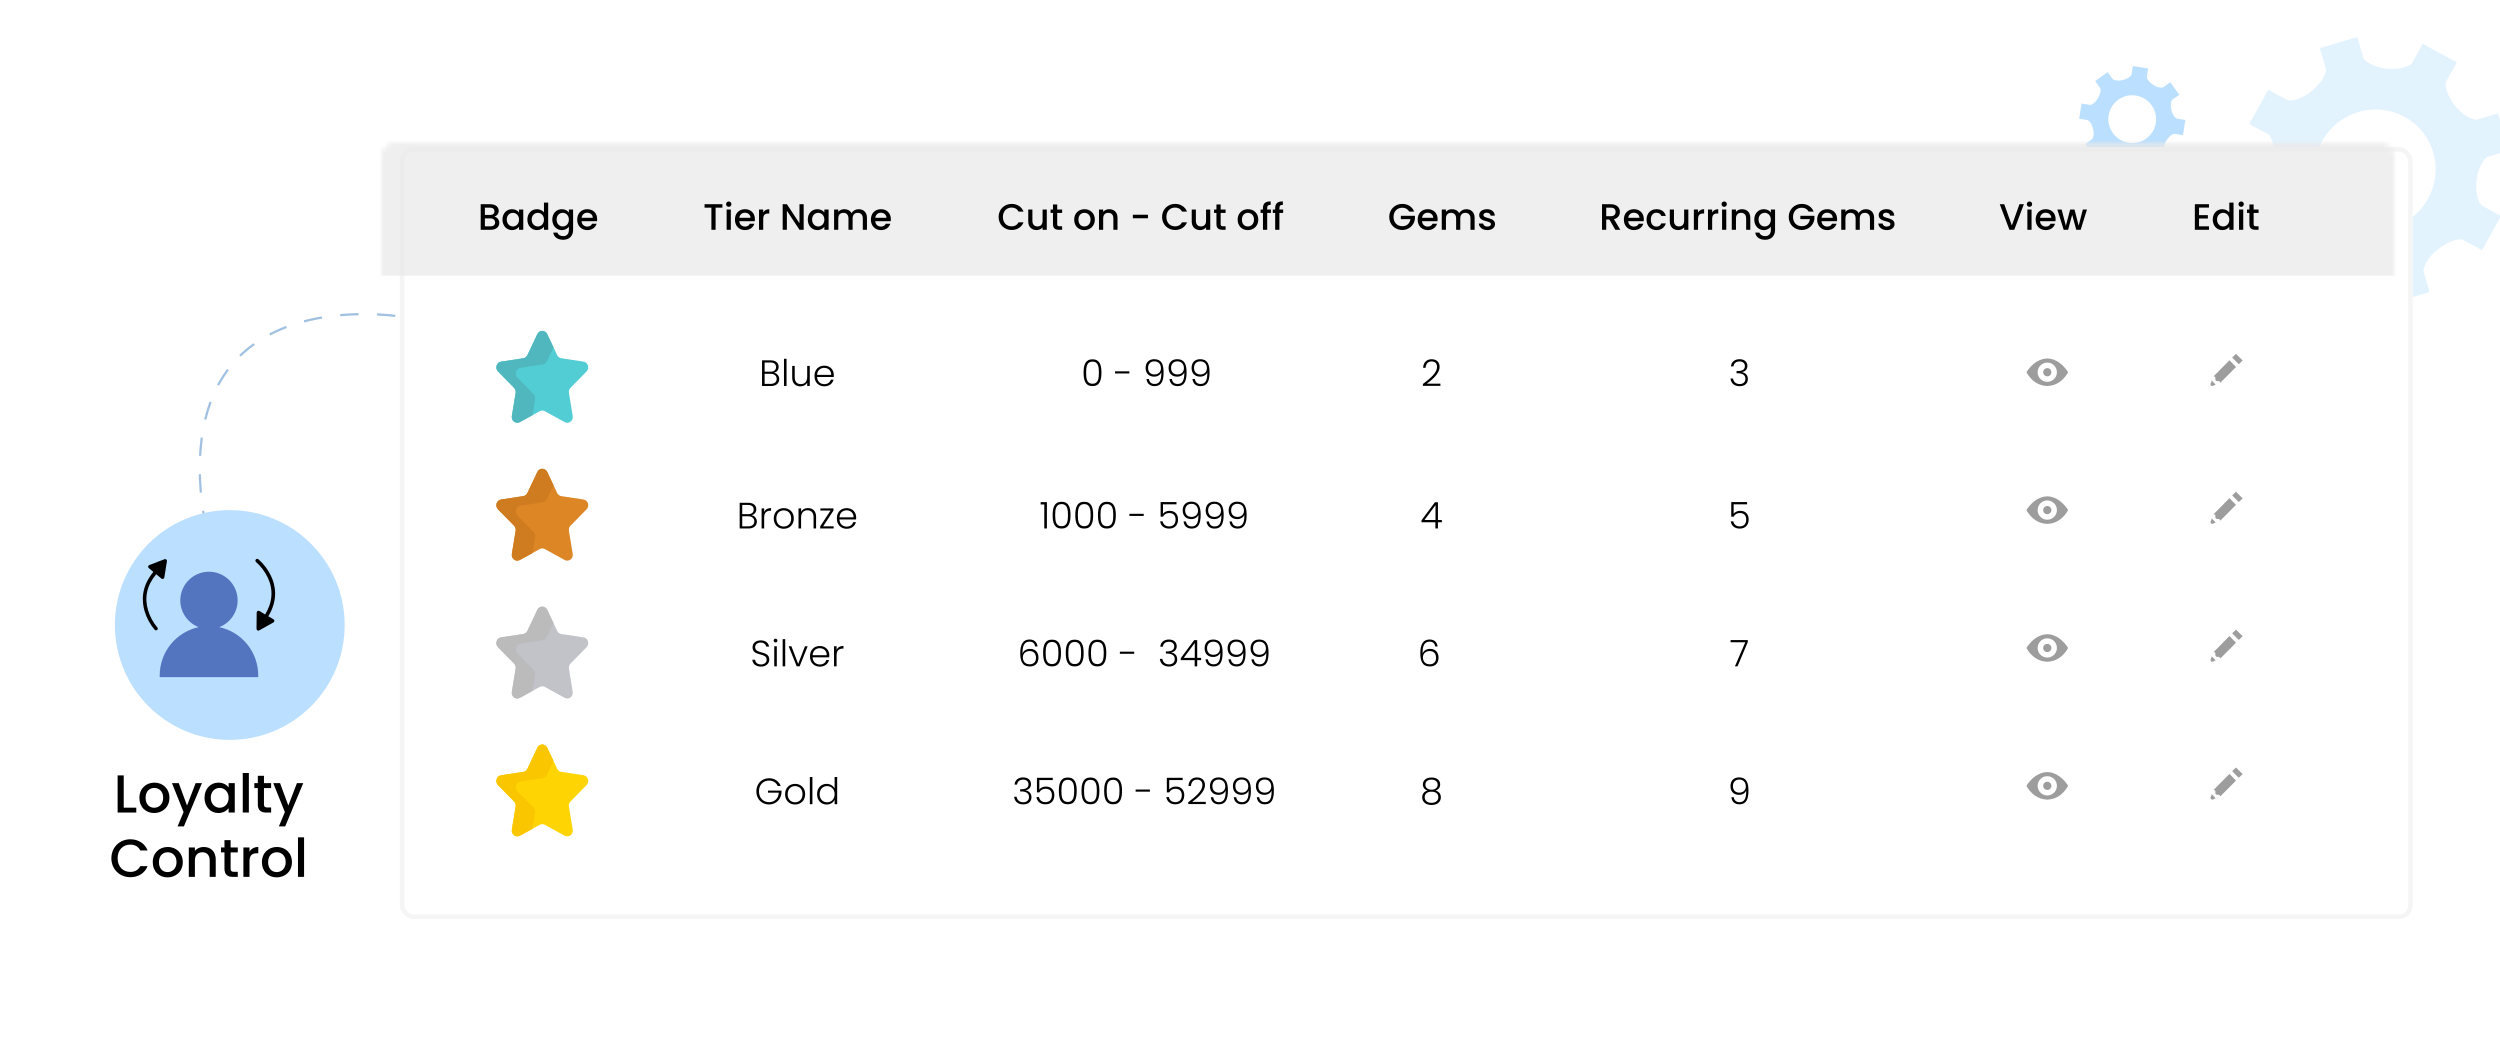 <svg width="544" height="230" viewBox="0 0 544 230" fill="none" xmlns="http://www.w3.org/2000/svg">
<g clip-path="url(#clip0_3518_87300)">
<path d="M44.964 115.084C44.964 115.084 38.774 91.389 51.626 78.03C64.477 64.671 88.2 69.036 88.2 69.036" stroke="#A1C1E3" stroke-width="0.5" stroke-dasharray="4 4"/>
<g filter="url(#filter0_d_3518_87300)">
<path d="M456.75 34.027L456.445 35.942L459.752 36.481L460.057 34.566C460.057 34.566 460.376 33.946 461.558 33.561C461.804 33.516 462.047 33.462 462.286 33.396C463.594 33.173 464.196 33.612 464.196 33.612L465.331 35.184L468.043 33.225L466.91 31.652C466.91 31.652 466.671 30.914 467.347 29.694C467.406 29.605 467.461 29.516 467.515 29.424C468.31 28.225 469.099 28.104 469.099 28.104L471.009 28.414L471.537 25.105L469.613 24.794C469.613 24.794 468.903 24.428 468.52 23.036L468.45 22.732L468.427 22.646C468.202 21.334 468.647 20.745 468.647 20.745L470.213 19.613L468.249 16.892L466.679 18.024C466.679 18.024 465.945 18.259 464.725 17.579C464.636 17.519 464.546 17.463 464.454 17.409C463.255 16.61 463.129 15.821 463.129 15.821L463.435 13.908L460.128 13.369L459.822 15.282C459.822 15.282 459.458 15.992 458.069 16.37C457.966 16.394 457.861 16.419 457.754 16.448C457.73 16.464 457.697 16.462 457.668 16.471C456.356 16.693 455.755 16.254 455.755 16.254L454.622 14.681L451.908 16.641L453.045 18.215C453.045 18.215 453.282 18.95 452.607 20.171C452.487 20.352 452.377 20.538 452.286 20.736C451.552 21.728 450.855 21.84 450.855 21.84L448.944 21.528L448.416 24.837L450.327 25.15C450.327 25.15 451.143 25.571 451.498 27.223C451.764 28.602 451.305 29.232 451.305 29.232L449.739 30.364L451.705 33.088L453.273 31.954C453.273 31.954 454.138 31.68 455.562 32.596L455.544 32.569C456.632 33.292 456.75 34.027 456.75 34.027ZM454.837 24.088C454.999 23.071 455.459 22.127 456.158 21.373C456.857 20.62 457.764 20.092 458.764 19.856C459.765 19.62 460.814 19.686 461.778 20.046C462.743 20.407 463.58 21.045 464.183 21.881C464.787 22.716 465.13 23.712 465.17 24.741C465.209 25.77 464.943 26.787 464.405 27.663C463.867 28.539 463.081 29.234 462.146 29.662C461.212 30.089 460.171 30.23 459.155 30.065C457.792 29.842 456.571 29.087 455.761 27.965C454.951 26.844 454.617 25.447 454.834 24.083L454.837 24.088Z" fill="#BBDFFF"/>
</g>
<g filter="url(#filter1_d_3518_87300)">
<path d="M515.276 60.312L516.62 65.007L524.784 62.585L523.449 57.907C523.449 57.907 523.517 56.141 525.801 53.951C526.317 53.582 526.816 53.187 527.298 52.772C530.065 50.822 531.926 51.146 531.926 51.146L536.213 53.476L540.343 46.019L536.056 43.689C536.056 43.689 534.724 42.269 534.962 38.759C534.998 38.493 535.03 38.227 535.059 37.961C535.603 34.356 537.277 33.208 537.277 33.208L541.994 31.807L539.665 23.686L534.948 25.087C534.948 25.087 532.928 25.034 530.565 22.289C530.388 22.083 530.226 21.866 530.05 21.655L529.9 21.481C527.979 18.742 528.338 16.895 528.338 16.895L530.721 12.59L523.299 8.556L520.913 12.863C520.913 12.863 519.478 14.207 515.964 14.011C515.698 13.977 515.432 13.948 515.163 13.927C511.558 13.427 510.427 11.77 510.427 11.77L509.083 7.075L500.92 9.496L502.264 14.191C502.264 14.191 502.187 16.203 499.411 18.598C499.2 18.779 498.978 18.941 498.77 19.12C498.715 19.167 498.657 19.217 498.6 19.266C495.833 21.217 493.971 20.893 493.971 20.893L489.685 18.563L485.557 26.022L489.841 28.35C489.841 28.35 491.173 29.769 490.935 33.28C490.869 33.833 490.814 34.377 490.768 34.912C490.135 37.999 488.668 39.003 488.668 39.003L483.951 40.404L486.28 48.525L490.997 47.129C490.997 47.129 493.314 47.189 495.895 50.566L495.883 50.552C497.967 53.399 497.59 55.336 497.59 55.336L495.204 59.644L502.628 63.675L505.009 59.368C505.009 59.368 506.714 57.771 510.95 58.309L510.891 58.24C514.22 58.764 515.276 60.312 515.276 60.312ZM500.249 39.775C499.534 37.281 499.579 34.622 500.378 32.136C501.176 29.649 502.693 27.446 504.736 25.805C506.779 24.164 509.256 23.158 511.855 22.916C514.453 22.673 517.056 23.205 519.334 24.442C521.613 25.68 523.464 27.569 524.654 29.87C525.844 32.172 526.32 34.781 526.021 37.37C525.722 39.959 524.661 42.41 522.974 44.413C521.286 46.417 519.048 47.883 516.54 48.627C513.178 49.619 509.575 49.245 506.521 47.586C503.467 45.926 501.211 43.117 500.249 39.775Z" fill="#E3F3FE"/>
</g>
<g filter="url(#filter2_d_3518_87300)">
<rect x="83" y="31" width="438" height="168" rx="3" fill="white"/>
<rect x="83.5" y="31.5" width="437" height="167" rx="2.5" stroke="#F5F5F5"/>
</g>
<mask id="mask0_3518_87300" style="mask-type:alpha" maskUnits="userSpaceOnUse" x="83" y="31" width="438" height="168">
<rect x="83.5" y="31.5" width="437" height="167" rx="2.5" fill="white" stroke="#F5F5F5"/>
</mask>
<g mask="url(#mask0_3518_87300)">
<rect opacity="0.7" x="71.556" y="24" width="460.888" height="36" rx="5" fill="#E9E9E9"/>
<path d="M119.075 72.701L121.233 77.27C121.408 77.641 121.75 77.899 122.141 77.958L126.966 78.69C127.958 78.84 128.35 80.107 127.633 80.835L124.141 84.392C123.858 84.68 123.733 85.097 123.8 85.504L124.625 90.527C124.791 91.553 123.758 92.337 122.875 91.852L118.558 89.481C118.208 89.287 117.792 89.287 117.442 89.481L113.125 91.852C112.242 92.337 111.209 91.553 111.375 90.527L112.2 85.504C112.267 85.097 112.142 84.68 111.859 84.392L108.367 80.835C107.65 80.107 108.042 78.84 109.034 78.69L113.859 77.958C114.25 77.899 114.592 77.641 114.767 77.27L116.925 72.701C117.367 71.766 118.633 71.766 119.075 72.701Z" fill="#52CDD4"/>
<path d="M116.442 86.854C116.508 86.447 116.383 86.03 116.1 85.742L112.6 82.184C111.892 81.457 112.283 80.19 113.267 80.04L118.1 79.308C118.492 79.249 118.825 78.991 119 78.62L120.442 75.58L119.075 72.701C118.633 71.766 117.367 71.766 116.925 72.701L114.767 77.27C114.592 77.641 114.25 77.899 113.859 77.958L109.034 78.69C108.042 78.84 107.65 80.107 108.367 80.835L111.859 84.392C112.142 84.68 112.267 85.097 112.2 85.504L111.375 90.527C111.209 91.553 112.242 92.337 113.125 91.852L115.867 90.343L116.442 86.854Z" fill="#4FB7BD"/>
<path d="M119.079 102.701L121.237 107.271C121.412 107.642 121.751 107.899 122.143 107.958L126.969 108.691C127.955 108.841 128.349 110.108 127.636 110.835L124.143 114.392C123.86 114.681 123.73 115.097 123.797 115.505L124.622 120.528C124.79 121.555 123.759 122.338 122.876 121.853L118.56 119.481C118.209 119.289 117.791 119.289 117.44 119.481L113.124 121.853C112.241 122.338 111.21 121.555 111.378 120.528L112.203 115.505C112.27 115.097 112.14 114.681 111.857 114.392L108.365 110.835C107.651 110.108 108.045 108.841 109.031 108.691L113.857 107.958C114.249 107.899 114.588 107.642 114.763 107.271L116.921 102.701C117.363 101.766 118.637 101.766 119.079 102.701Z" fill="#DD8626"/>
<path d="M116.442 116.855C116.509 116.447 116.38 116.031 116.096 115.742L112.604 112.185C111.89 111.458 112.284 110.191 113.271 110.041L118.097 109.308C118.489 109.249 118.827 108.992 119.003 108.621L120.439 105.58L119.079 102.701C118.637 101.766 117.363 101.766 116.921 102.701L114.763 107.271C114.588 107.642 114.249 107.899 113.857 107.958L109.031 108.691C108.045 108.841 107.651 110.108 108.365 110.835L111.857 114.392C112.14 114.681 112.27 115.097 112.203 115.505L111.378 120.528C111.21 121.555 112.241 122.338 113.124 121.853L115.87 120.344L116.442 116.855Z" fill="#CF7B1F"/>
</g>
<g clip-path="url(#clip1_3518_87300)">
<path d="M119.079 132.701L121.237 137.271C121.412 137.642 121.751 137.899 122.143 137.958L126.969 138.691C127.955 138.841 128.349 140.108 127.635 140.835L124.143 144.392C123.86 144.681 123.73 145.097 123.797 145.505L124.622 150.528C124.79 151.555 123.759 152.338 122.876 151.853L118.56 149.481C118.209 149.289 117.791 149.289 117.44 149.481L113.124 151.853C112.241 152.338 111.21 151.555 111.378 150.528L112.203 145.505C112.27 145.097 112.14 144.681 111.857 144.392L108.365 140.835C107.651 140.108 108.045 138.841 109.031 138.691L113.857 137.958C114.249 137.899 114.588 137.642 114.763 137.271L116.921 132.701C117.363 131.766 118.637 131.766 119.079 132.701Z" fill="#C1C3C9"/>
<path d="M116.442 146.855C116.509 146.447 116.38 146.031 116.096 145.742L112.604 142.185C111.89 141.458 112.284 140.191 113.271 140.041L118.097 139.308C118.489 139.249 118.827 138.992 119.003 138.621L120.439 135.58L119.079 132.701C118.637 131.766 117.363 131.766 116.921 132.701L114.763 137.271C114.588 137.642 114.249 137.899 113.857 137.958L109.031 138.691C108.045 138.841 107.651 140.108 108.365 140.835L111.857 144.392C112.14 144.681 112.27 145.097 112.203 145.505L111.378 150.528C111.21 151.555 112.241 152.338 113.124 151.853L115.87 150.344L116.442 146.855Z" fill="#BBBBBC"/>
</g>
<path d="M119.079 162.701L121.237 167.271C121.412 167.642 121.751 167.899 122.143 167.958L126.969 168.691C127.955 168.841 128.349 170.108 127.635 170.835L124.143 174.392C123.86 174.681 123.73 175.097 123.797 175.505L124.622 180.528C124.79 181.555 123.759 182.338 122.876 181.853L118.56 179.481C118.209 179.289 117.791 179.289 117.44 179.481L113.124 181.853C112.241 182.338 111.21 181.555 111.378 180.528L112.203 175.505C112.27 175.097 112.14 174.681 111.857 174.392L108.365 170.835C107.651 170.108 108.045 168.841 109.031 168.691L113.857 167.958C114.249 167.899 114.588 167.642 114.763 167.271L116.921 162.701C117.363 161.766 118.637 161.766 119.079 162.701Z" fill="#FED402"/>
<path d="M116.442 176.855C116.509 176.447 116.38 176.031 116.096 175.742L112.604 172.185C111.89 171.458 112.284 170.191 113.271 170.041L118.097 169.308C118.489 169.249 118.827 168.992 119.003 168.621L120.439 165.58L119.079 162.701C118.637 161.766 117.363 161.766 116.921 162.701L114.763 167.271C114.588 167.642 114.249 167.899 113.857 167.958L109.031 168.691C108.045 168.841 107.651 170.108 108.365 170.835L111.857 174.392C112.14 174.681 112.27 175.097 112.203 175.505L111.378 180.528C111.21 181.555 112.241 182.338 113.124 181.853L115.87 180.344L116.442 176.855Z" fill="#FAC600"/>
<path d="M107.736 48.408C107.736 48.944 107.36 49.256 106.744 49.256H105.512V47.52H106.712C107.32 47.52 107.736 47.856 107.736 48.408ZM107.592 45.984C107.592 46.496 107.232 46.776 106.64 46.776H105.512V45.184H106.64C107.232 45.184 107.592 45.48 107.592 45.984ZM108.648 48.504C108.648 47.84 108.168 47.248 107.576 47.144C108.112 46.952 108.52 46.544 108.52 45.872C108.52 45.088 107.896 44.44 106.72 44.44H104.6V50H106.824C107.96 50 108.648 49.352 108.648 48.504ZM109.335 47.776C109.335 49.136 110.255 50.072 111.399 50.072C112.135 50.072 112.663 49.72 112.943 49.344V50H113.863V45.592H112.943V46.232C112.671 45.872 112.159 45.52 111.415 45.52C110.255 45.52 109.335 46.416 109.335 47.776ZM112.943 47.792C112.943 48.744 112.295 49.28 111.607 49.28C110.927 49.28 110.271 48.728 110.271 47.776C110.271 46.824 110.927 46.312 111.607 46.312C112.295 46.312 112.943 46.848 112.943 47.792ZM114.757 47.776C114.757 49.136 115.677 50.072 116.837 50.072C117.557 50.072 118.085 49.736 118.365 49.336V50H119.285V44.08H118.365V46.208C118.029 45.792 117.421 45.52 116.845 45.52C115.677 45.52 114.757 46.416 114.757 47.776ZM118.365 47.792C118.365 48.744 117.717 49.28 117.029 49.28C116.349 49.28 115.693 48.728 115.693 47.776C115.693 46.824 116.349 46.312 117.029 46.312C117.717 46.312 118.365 46.848 118.365 47.792ZM120.179 47.776C120.179 49.136 121.099 50.072 122.259 50.072C122.979 50.072 123.507 49.712 123.787 49.336V50.072C123.787 50.952 123.259 51.384 122.555 51.384C121.923 51.384 121.435 51.072 121.299 50.616H120.395C120.507 51.592 121.379 52.176 122.555 52.176C123.931 52.176 124.707 51.272 124.707 50.072V45.592H123.787V46.232C123.515 45.856 122.979 45.52 122.259 45.52C121.099 45.52 120.179 46.416 120.179 47.776ZM123.787 47.792C123.787 48.744 123.139 49.28 122.451 49.28C121.771 49.28 121.115 48.728 121.115 47.776C121.115 46.824 121.771 46.312 122.451 46.312C123.139 46.312 123.787 46.848 123.787 47.792ZM127.761 46.288C128.441 46.288 128.977 46.72 128.993 47.4H126.553C126.649 46.704 127.145 46.288 127.761 46.288ZM129.825 48.688H128.841C128.673 49.032 128.361 49.304 127.801 49.304C127.129 49.304 126.609 48.864 126.545 48.136H129.913C129.937 47.984 129.945 47.84 129.945 47.688C129.945 46.392 129.057 45.52 127.801 45.52C126.497 45.52 125.601 46.408 125.601 47.792C125.601 49.176 126.537 50.072 127.801 50.072C128.881 50.072 129.577 49.456 129.825 48.688Z" fill="black"/>
<path d="M153.312 45.184H154.8V50H155.712V45.184H157.192V44.44H153.312V45.184ZM158.116 50H159.028V45.592H158.116V50ZM158.58 45.008C158.9 45.008 159.156 44.752 159.156 44.424C159.156 44.096 158.9 43.84 158.58 43.84C158.252 43.84 157.996 44.096 157.996 44.424C157.996 44.752 158.252 45.008 158.58 45.008ZM162.081 46.288C162.761 46.288 163.297 46.72 163.313 47.4H160.873C160.969 46.704 161.465 46.288 162.081 46.288ZM164.145 48.688H163.161C162.993 49.032 162.681 49.304 162.121 49.304C161.449 49.304 160.929 48.864 160.865 48.136H164.233C164.257 47.984 164.265 47.84 164.265 47.688C164.265 46.392 163.377 45.52 162.121 45.52C160.817 45.52 159.921 46.408 159.921 47.792C159.921 49.176 160.857 50.072 162.121 50.072C163.201 50.072 163.897 49.456 164.145 48.688ZM166.075 47.68C166.075 46.744 166.491 46.464 167.163 46.464H167.395V45.52C166.771 45.52 166.331 45.792 166.075 46.232V45.592H165.163V50H166.075V47.68ZM173.967 44.432V48.576L171.223 44.432H170.311V50H171.223V45.848L173.967 50H174.879V44.432H173.967ZM175.773 47.776C175.773 49.136 176.693 50.072 177.837 50.072C178.573 50.072 179.101 49.72 179.381 49.344V50H180.301V45.592H179.381V46.232C179.109 45.872 178.597 45.52 177.853 45.52C176.693 45.52 175.773 46.416 175.773 47.776ZM179.381 47.792C179.381 48.744 178.733 49.28 178.045 49.28C177.365 49.28 176.709 48.728 176.709 47.776C176.709 46.824 177.365 46.312 178.045 46.312C178.733 46.312 179.381 46.848 179.381 47.792ZM187.746 50H188.65V47.4C188.65 46.168 187.866 45.52 186.834 45.52C186.194 45.52 185.57 45.856 185.298 46.392C184.994 45.816 184.41 45.52 183.714 45.52C183.186 45.52 182.706 45.736 182.41 46.096V45.592H181.498V50H182.41V47.536C182.41 46.728 182.85 46.312 183.522 46.312C184.186 46.312 184.626 46.728 184.626 47.536V50H185.53V47.536C185.53 46.728 185.97 46.312 186.642 46.312C187.306 46.312 187.746 46.728 187.746 47.536V50ZM191.667 46.288C192.347 46.288 192.883 46.72 192.899 47.4H190.459C190.555 46.704 191.051 46.288 191.667 46.288ZM193.731 48.688H192.747C192.579 49.032 192.267 49.304 191.707 49.304C191.035 49.304 190.515 48.864 190.451 48.136H193.819C193.843 47.984 193.851 47.84 193.851 47.688C193.851 46.392 192.963 45.52 191.707 45.52C190.403 45.52 189.507 46.408 189.507 47.792C189.507 49.176 190.443 50.072 191.707 50.072C192.787 50.072 193.483 49.456 193.731 48.688Z" fill="black"/>
<path d="M217.296 47.208C217.296 48.88 218.568 50.048 220.136 50.048C221.296 50.048 222.296 49.472 222.72 48.384H221.624C221.328 48.976 220.8 49.256 220.136 49.256C219.032 49.256 218.232 48.464 218.232 47.208C218.232 45.952 219.032 45.168 220.136 45.168C220.8 45.168 221.328 45.448 221.624 46.04H222.72C222.296 44.952 221.296 44.368 220.136 44.368C218.568 44.368 217.296 45.544 217.296 47.208ZM227.78 45.592H226.868V48.048C226.868 48.856 226.428 49.272 225.756 49.272C225.092 49.272 224.652 48.856 224.652 48.048V45.592H223.748V48.184C223.748 49.416 224.532 50.064 225.564 50.064C226.084 50.064 226.58 49.848 226.868 49.472V50H227.78V45.592ZM229.127 48.776C229.127 49.672 229.615 50 230.399 50H231.119V49.24H230.559C230.175 49.24 230.047 49.104 230.047 48.776V46.336H231.119V45.592H230.047V44.496H229.127V45.592H228.607V46.336H229.127V48.776ZM238.238 47.792C238.238 46.408 237.246 45.52 235.99 45.52C234.734 45.52 233.742 46.408 233.742 47.792C233.742 49.176 234.694 50.072 235.95 50.072C237.214 50.072 238.238 49.176 238.238 47.792ZM234.67 47.792C234.67 46.792 235.286 46.312 235.974 46.312C236.654 46.312 237.302 46.792 237.302 47.792C237.302 48.792 236.63 49.28 235.95 49.28C235.262 49.28 234.67 48.792 234.67 47.792ZM242.267 50H243.171V47.4C243.171 46.168 242.395 45.52 241.363 45.52C240.835 45.52 240.347 45.736 240.051 46.096V45.592H239.139V50H240.051V47.536C240.051 46.728 240.491 46.312 241.163 46.312C241.827 46.312 242.267 46.728 242.267 47.536V50ZM246.509 47.488H249.797V46.72H246.509V47.488ZM252.866 47.208C252.866 48.88 254.138 50.048 255.706 50.048C256.866 50.048 257.866 49.472 258.29 48.384H257.194C256.898 48.976 256.37 49.256 255.706 49.256C254.602 49.256 253.802 48.464 253.802 47.208C253.802 45.952 254.602 45.168 255.706 45.168C256.37 45.168 256.898 45.448 257.194 46.04H258.29C257.866 44.952 256.866 44.368 255.706 44.368C254.138 44.368 252.866 45.544 252.866 47.208ZM263.35 45.592H262.438V48.048C262.438 48.856 261.998 49.272 261.326 49.272C260.662 49.272 260.222 48.856 260.222 48.048V45.592H259.318V48.184C259.318 49.416 260.102 50.064 261.134 50.064C261.654 50.064 262.15 49.848 262.438 49.472V50H263.35V45.592ZM264.697 48.776C264.697 49.672 265.185 50 265.969 50H266.689V49.24H266.129C265.745 49.24 265.617 49.104 265.617 48.776V46.336H266.689V45.592H265.617V44.496H264.697V45.592H264.177V46.336H264.697V48.776ZM273.808 47.792C273.808 46.408 272.816 45.52 271.56 45.52C270.304 45.52 269.312 46.408 269.312 47.792C269.312 49.176 270.264 50.072 271.52 50.072C272.784 50.072 273.808 49.176 273.808 47.792ZM270.24 47.792C270.24 46.792 270.856 46.312 271.544 46.312C272.224 46.312 272.872 46.792 272.872 47.792C272.872 48.792 272.2 49.28 271.52 49.28C270.832 49.28 270.24 48.792 270.24 47.792ZM274.821 50H275.741V46.336H276.557V45.592H275.741V45.28C275.741 44.776 275.933 44.584 276.493 44.584V43.824C275.341 43.824 274.821 44.264 274.821 45.28V45.592H274.301V46.336H274.821V50ZM277.478 50H278.398V46.336H279.214V45.592H278.398V45.28C278.398 44.776 278.59 44.584 279.15 44.584V43.824C277.998 43.824 277.478 44.264 277.478 45.28V45.592H276.958V46.336H277.478V50Z" fill="black"/>
<path d="M305.136 44.368C303.568 44.368 302.296 45.544 302.296 47.208C302.296 48.88 303.568 50.048 305.136 50.048C306.632 50.048 307.72 48.952 307.888 47.664V46.952H304.824V47.68H306.912C306.776 48.616 306.144 49.224 305.136 49.224C304.032 49.224 303.232 48.432 303.232 47.208C303.232 45.984 304.032 45.2 305.136 45.2C305.8 45.2 306.328 45.48 306.624 46.04H307.72C307.296 44.952 306.296 44.368 305.136 44.368ZM310.644 46.288C311.324 46.288 311.86 46.72 311.876 47.4H309.436C309.532 46.704 310.028 46.288 310.644 46.288ZM312.707 48.688H311.724C311.556 49.032 311.244 49.304 310.684 49.304C310.012 49.304 309.492 48.864 309.428 48.136H312.796C312.82 47.984 312.828 47.84 312.828 47.688C312.828 46.392 311.94 45.52 310.684 45.52C309.38 45.52 308.484 46.408 308.484 47.792C308.484 49.176 309.42 50.072 310.684 50.072C311.764 50.072 312.46 49.456 312.707 48.688ZM319.973 50H320.877V47.4C320.877 46.168 320.093 45.52 319.061 45.52C318.421 45.52 317.797 45.856 317.525 46.392C317.221 45.816 316.637 45.52 315.941 45.52C315.413 45.52 314.933 45.736 314.637 46.096V45.592H313.725V50H314.637V47.536C314.637 46.728 315.077 46.312 315.749 46.312C316.413 46.312 316.853 46.728 316.853 47.536V50H317.757V47.536C317.757 46.728 318.197 46.312 318.869 46.312C319.533 46.312 319.973 46.728 319.973 47.536V50ZM325.326 48.768C325.278 47.176 322.79 47.672 322.79 46.784C322.79 46.488 323.046 46.288 323.534 46.288C324.03 46.288 324.326 46.552 324.358 46.936H325.27C325.222 46.056 324.566 45.52 323.566 45.52C322.526 45.52 321.87 46.088 321.87 46.792C321.87 48.408 324.43 47.912 324.43 48.776C324.43 49.08 324.15 49.304 323.622 49.304C323.118 49.304 322.774 49.008 322.742 48.648H321.798C321.838 49.448 322.582 50.072 323.638 50.072C324.678 50.072 325.326 49.512 325.326 48.768Z" fill="black"/>
<path d="M351.552 46.104C351.552 46.656 351.232 47.048 350.52 47.048H349.512V45.184H350.52C351.232 45.184 351.552 45.544 351.552 46.104ZM348.6 44.44V50H349.512V47.776H350.208L351.488 50H352.576L351.2 47.696C352.136 47.464 352.488 46.76 352.488 46.104C352.488 45.2 351.84 44.44 350.52 44.44H348.6ZM355.511 46.288C356.191 46.288 356.727 46.72 356.743 47.4H354.303C354.399 46.704 354.895 46.288 355.511 46.288ZM357.575 48.688H356.591C356.423 49.032 356.111 49.304 355.551 49.304C354.879 49.304 354.359 48.864 354.295 48.136H357.663C357.687 47.984 357.695 47.84 357.695 47.688C357.695 46.392 356.807 45.52 355.551 45.52C354.247 45.52 353.351 46.408 353.351 47.792C353.351 49.176 354.287 50.072 355.551 50.072C356.631 50.072 357.327 49.456 357.575 48.688ZM358.288 47.792C358.288 49.176 359.184 50.072 360.448 50.072C361.528 50.072 362.232 49.472 362.48 48.608H361.496C361.328 49.064 360.992 49.304 360.448 49.304C359.712 49.304 359.224 48.76 359.224 47.792C359.224 46.832 359.712 46.288 360.448 46.288C360.992 46.288 361.344 46.56 361.496 46.984H362.48C362.232 46.056 361.528 45.52 360.448 45.52C359.184 45.52 358.288 46.416 358.288 47.792ZM367.381 45.592H366.469V48.048C366.469 48.856 366.029 49.272 365.357 49.272C364.693 49.272 364.253 48.856 364.253 48.048V45.592H363.349V48.184C363.349 49.416 364.133 50.064 365.165 50.064C365.685 50.064 366.181 49.848 366.469 49.472V50H367.381V45.592ZM369.496 47.68C369.496 46.744 369.912 46.464 370.584 46.464H370.816V45.52C370.192 45.52 369.752 45.792 369.496 46.232V45.592H368.584V50H369.496V47.68ZM372.567 47.68C372.567 46.744 372.983 46.464 373.655 46.464H373.887V45.52C373.263 45.52 372.823 45.792 372.567 46.232V45.592H371.655V50H372.567V47.68ZM374.725 50H375.637V45.592H374.725V50ZM375.189 45.008C375.509 45.008 375.765 44.752 375.765 44.424C375.765 44.096 375.509 43.84 375.189 43.84C374.861 43.84 374.605 44.096 374.605 44.424C374.605 44.752 374.861 45.008 375.189 45.008ZM379.962 50H380.866V47.4C380.866 46.168 380.09 45.52 379.058 45.52C378.53 45.52 378.042 45.736 377.746 46.096V45.592H376.834V50H377.746V47.536C377.746 46.728 378.186 46.312 378.858 46.312C379.522 46.312 379.962 46.728 379.962 47.536V50ZM381.726 47.776C381.726 49.136 382.646 50.072 383.806 50.072C384.526 50.072 385.054 49.712 385.334 49.336V50.072C385.334 50.952 384.806 51.384 384.102 51.384C383.47 51.384 382.982 51.072 382.846 50.616H381.942C382.054 51.592 382.926 52.176 384.102 52.176C385.478 52.176 386.254 51.272 386.254 50.072V45.592H385.334V46.232C385.062 45.856 384.526 45.52 383.806 45.52C382.646 45.52 381.726 46.416 381.726 47.776ZM385.334 47.792C385.334 48.744 384.686 49.28 383.998 49.28C383.318 49.28 382.662 48.728 382.662 47.776C382.662 46.824 383.318 46.312 383.998 46.312C384.686 46.312 385.334 46.848 385.334 47.792ZM392.066 44.368C390.498 44.368 389.226 45.544 389.226 47.208C389.226 48.88 390.498 50.048 392.066 50.048C393.562 50.048 394.65 48.952 394.818 47.664V46.952H391.754V47.68H393.842C393.706 48.616 393.074 49.224 392.066 49.224C390.962 49.224 390.162 48.432 390.162 47.208C390.162 45.984 390.962 45.2 392.066 45.2C392.73 45.2 393.258 45.48 393.554 46.04H394.65C394.226 44.952 393.226 44.368 392.066 44.368ZM397.573 46.288C398.253 46.288 398.789 46.72 398.805 47.4H396.365C396.461 46.704 396.957 46.288 397.573 46.288ZM399.637 48.688H398.653C398.485 49.032 398.173 49.304 397.613 49.304C396.941 49.304 396.421 48.864 396.357 48.136H399.725C399.749 47.984 399.757 47.84 399.757 47.688C399.757 46.392 398.869 45.52 397.613 45.52C396.309 45.52 395.413 46.408 395.413 47.792C395.413 49.176 396.349 50.072 397.613 50.072C398.693 50.072 399.389 49.456 399.637 48.688ZM406.903 50H407.807V47.4C407.807 46.168 407.023 45.52 405.991 45.52C405.351 45.52 404.727 45.856 404.455 46.392C404.151 45.816 403.567 45.52 402.871 45.52C402.343 45.52 401.863 45.736 401.567 46.096V45.592H400.655V50H401.567V47.536C401.567 46.728 402.007 46.312 402.679 46.312C403.343 46.312 403.783 46.728 403.783 47.536V50H404.687V47.536C404.687 46.728 405.127 46.312 405.799 46.312C406.463 46.312 406.903 46.728 406.903 47.536V50ZM412.255 48.768C412.207 47.176 409.719 47.672 409.719 46.784C409.719 46.488 409.975 46.288 410.463 46.288C410.959 46.288 411.255 46.552 411.287 46.936H412.199C412.151 46.056 411.495 45.52 410.495 45.52C409.455 45.52 408.799 46.088 408.799 46.792C408.799 48.408 411.359 47.912 411.359 48.776C411.359 49.08 411.079 49.304 410.551 49.304C410.047 49.304 409.703 49.008 409.671 48.648H408.727C408.767 49.448 409.511 50.072 410.567 50.072C411.607 50.072 412.255 49.512 412.255 48.768Z" fill="black"/>
<path d="M437.776 49.064L436.128 44.44H435.152L437.248 50H438.304L440.392 44.44H439.432L437.776 49.064ZM441.155 50H442.067V45.592H441.155V50ZM441.619 45.008C441.939 45.008 442.195 44.752 442.195 44.424C442.195 44.096 441.939 43.84 441.619 43.84C441.291 43.84 441.035 44.096 441.035 44.424C441.035 44.752 441.291 45.008 441.619 45.008ZM445.12 46.288C445.8 46.288 446.336 46.72 446.352 47.4H443.912C444.008 46.704 444.504 46.288 445.12 46.288ZM447.184 48.688H446.2C446.032 49.032 445.72 49.304 445.16 49.304C444.488 49.304 443.968 48.864 443.904 48.136H447.272C447.296 47.984 447.304 47.84 447.304 47.688C447.304 46.392 446.416 45.52 445.16 45.52C443.856 45.52 442.96 46.408 442.96 47.792C442.96 49.176 443.896 50.072 445.16 50.072C446.24 50.072 446.936 49.456 447.184 48.688ZM449.058 50H450.018L450.906 46.744L451.794 50H452.754L454.122 45.592H453.226L452.314 49.12L451.418 45.592H450.466L449.53 49.136L448.61 45.592H447.682L449.058 50Z" fill="black"/>
<path d="M480.672 44.432H477.6V50H480.672V49.256H478.512V47.552H480.432V46.808H478.512V45.176H480.672V44.432ZM481.491 47.776C481.491 49.136 482.411 50.072 483.571 50.072C484.291 50.072 484.819 49.736 485.099 49.336V50H486.019V44.08H485.099V46.208C484.763 45.792 484.155 45.52 483.579 45.52C482.411 45.52 481.491 46.416 481.491 47.776ZM485.099 47.792C485.099 48.744 484.451 49.28 483.763 49.28C483.083 49.28 482.427 48.728 482.427 47.776C482.427 46.824 483.083 46.312 483.763 46.312C484.451 46.312 485.099 46.848 485.099 47.792ZM487.217 50H488.129V45.592H487.217V50ZM487.681 45.008C488.001 45.008 488.257 44.752 488.257 44.424C488.257 44.096 488.001 43.84 487.681 43.84C487.353 43.84 487.097 44.096 487.097 44.424C487.097 44.752 487.353 45.008 487.681 45.008ZM489.471 48.776C489.471 49.672 489.959 50 490.743 50H491.463V49.24H490.903C490.519 49.24 490.391 49.104 490.391 48.776V46.336H491.463V45.592H490.391V44.496H489.471V45.592H488.951V46.336H489.471V48.776Z" fill="black"/>
<path d="M169.004 82.448C169.004 83.12 168.524 83.528 167.716 83.528H166.38V81.344H167.692C168.492 81.344 169.004 81.776 169.004 82.448ZM168.868 79.872C168.868 80.496 168.444 80.88 167.684 80.88H166.38V78.88H167.66C168.468 78.88 168.868 79.272 168.868 79.872ZM169.564 82.504C169.564 81.8 169.06 81.224 168.436 81.112C168.972 80.96 169.436 80.552 169.436 79.816C169.436 79.032 168.876 78.408 167.7 78.408H165.82V84H167.756C168.932 84 169.564 83.344 169.564 82.504ZM170.593 84H171.153V78.08H170.593V84ZM176.205 79.632H175.645V82.008C175.645 83.072 175.077 83.584 174.261 83.584C173.461 83.584 172.933 83.088 172.933 82.12V79.632H172.381V82.184C172.381 83.464 173.165 84.072 174.157 84.072C174.805 84.072 175.381 83.784 175.645 83.232V84H176.205V79.632ZM179.348 80.048C180.156 80.048 180.892 80.56 180.868 81.576H177.796C177.86 80.56 178.556 80.048 179.348 80.048ZM181.372 82.616H180.78C180.62 83.2 180.116 83.592 179.372 83.592C178.556 83.592 177.844 83.056 177.796 82.032H181.42C181.436 81.88 181.436 81.768 181.436 81.592C181.436 80.48 180.652 79.568 179.372 79.568C178.116 79.568 177.228 80.424 177.228 81.816C177.228 83.2 178.132 84.064 179.372 84.064C180.468 84.064 181.172 83.44 181.372 82.616Z" fill="black"/>
<path d="M235.786 81.08C235.786 82.752 236.154 84.016 237.73 84.016C239.298 84.016 239.674 82.752 239.674 81.08C239.674 79.44 239.298 78.184 237.73 78.184C236.154 78.184 235.786 79.44 235.786 81.08ZM239.122 81.08C239.122 82.424 238.946 83.504 237.73 83.504C236.514 83.504 236.338 82.424 236.338 81.08C236.338 79.784 236.514 78.688 237.73 78.688C238.946 78.688 239.122 79.784 239.122 81.08ZM242.631 81.272H245.743V80.8H242.631V81.272ZM249.478 82.472C249.574 83.344 250.118 84.024 251.23 84.024C252.734 84.024 253.198 82.912 253.198 81.024C253.198 79.344 252.782 78.16 251.166 78.16C249.886 78.16 249.286 79.008 249.286 80.056C249.286 81.272 250.038 81.96 251.142 81.96C251.862 81.96 252.494 81.608 252.702 81.016C252.75 82.896 252.214 83.552 251.254 83.552C250.518 83.552 250.11 83.152 249.998 82.472H249.478ZM251.23 81.48C250.318 81.48 249.822 80.92 249.822 80.04C249.822 79.184 250.358 78.632 251.182 78.632C252.158 78.632 252.622 79.312 252.622 80.136C252.622 81.008 251.966 81.48 251.23 81.48ZM254.478 82.472C254.574 83.344 255.118 84.024 256.23 84.024C257.734 84.024 258.198 82.912 258.198 81.024C258.198 79.344 257.782 78.16 256.166 78.16C254.886 78.16 254.286 79.008 254.286 80.056C254.286 81.272 255.038 81.96 256.142 81.96C256.862 81.96 257.494 81.608 257.702 81.016C257.75 82.896 257.214 83.552 256.254 83.552C255.518 83.552 255.11 83.152 254.998 82.472H254.478ZM256.23 81.48C255.318 81.48 254.822 80.92 254.822 80.04C254.822 79.184 255.358 78.632 256.182 78.632C257.158 78.632 257.622 79.312 257.622 80.136C257.622 81.008 256.966 81.48 256.23 81.48ZM259.478 82.472C259.574 83.344 260.118 84.024 261.23 84.024C262.734 84.024 263.198 82.912 263.198 81.024C263.198 79.344 262.782 78.16 261.166 78.16C259.886 78.16 259.286 79.008 259.286 80.056C259.286 81.272 260.038 81.96 261.142 81.96C261.862 81.96 262.494 81.608 262.702 81.016C262.75 82.896 262.214 83.552 261.254 83.552C260.518 83.552 260.11 83.152 259.998 82.472H259.478ZM261.23 81.48C260.318 81.48 259.822 80.92 259.822 80.04C259.822 79.184 260.358 78.632 261.182 78.632C262.158 78.632 262.622 79.312 262.622 80.136C262.622 81.008 261.966 81.48 261.23 81.48Z" fill="black"/>
<path d="M309.619 83.96H313.435V83.488H310.475C311.603 82.656 313.259 81.304 313.259 79.84C313.259 78.736 312.523 78.168 311.523 78.168C310.467 78.168 309.731 78.832 309.667 80.04H310.211C310.259 79.24 310.675 78.648 311.523 78.648C312.411 78.648 312.699 79.2 312.699 79.864C312.699 81.088 311.267 82.328 309.619 83.56V83.96Z" fill="black"/>
<path d="M376.656 79.728H377.2C377.288 79.032 377.808 78.648 378.52 78.648C379.28 78.648 379.688 79.072 379.688 79.68C379.688 80.384 379.152 80.744 378.056 80.744H377.872V81.216H378.048C379.16 81.216 379.8 81.584 379.8 82.432C379.8 83.064 379.392 83.568 378.544 83.568C377.696 83.568 377.2 83.048 377.104 82.368H376.56C376.672 83.456 377.464 84.04 378.544 84.04C379.752 84.04 380.336 83.352 380.336 82.48C380.336 81.632 379.824 81.136 379.096 80.992V80.952C379.848 80.832 380.232 80.272 380.232 79.624C380.232 78.808 379.64 78.16 378.536 78.16C377.464 78.16 376.736 78.752 376.656 79.728Z" fill="black"/>
<path d="M164.137 113.448C164.137 114.12 163.657 114.528 162.849 114.528H161.513V112.344H162.825C163.625 112.344 164.137 112.776 164.137 113.448ZM164.001 110.872C164.001 111.496 163.577 111.88 162.817 111.88H161.513V109.88H162.793C163.601 109.88 164.001 110.272 164.001 110.872ZM164.697 113.504C164.697 112.8 164.193 112.224 163.569 112.112C164.105 111.96 164.569 111.552 164.569 110.816C164.569 110.032 164.009 109.408 162.833 109.408H160.953V115H162.889C164.065 115 164.697 114.344 164.697 113.504ZM166.286 112.56C166.286 111.464 166.902 111.136 167.63 111.136H167.782V110.552C167.03 110.552 166.526 110.872 166.286 111.408V110.632H165.726V115H166.286V112.56ZM172.736 112.816C172.736 111.424 171.784 110.568 170.552 110.568C169.328 110.568 168.368 111.424 168.368 112.816C168.368 114.2 169.304 115.064 170.536 115.064C171.768 115.064 172.736 114.2 172.736 112.816ZM168.936 112.816C168.936 111.616 169.712 111.056 170.544 111.056C171.376 111.056 172.16 111.616 172.16 112.816C172.16 114.016 171.36 114.576 170.536 114.576C169.704 114.576 168.936 114.016 168.936 112.816ZM177.029 115H177.581V112.44C177.581 111.16 176.797 110.552 175.805 110.552C175.157 110.552 174.597 110.832 174.317 111.376V110.632H173.757V115H174.317V112.616C174.317 111.552 174.885 111.04 175.701 111.04C176.501 111.04 177.029 111.536 177.029 112.504V115ZM181.364 110.632H178.516V111.096H180.724L178.476 114.536V115H181.404V114.536H179.116L181.364 111.096V110.632ZM184.215 111.048C185.023 111.048 185.759 111.56 185.735 112.576H182.663C182.727 111.56 183.423 111.048 184.215 111.048ZM186.239 113.616H185.647C185.487 114.2 184.983 114.592 184.239 114.592C183.423 114.592 182.711 114.056 182.663 113.032H186.287C186.303 112.88 186.303 112.768 186.303 112.592C186.303 111.48 185.519 110.568 184.239 110.568C182.983 110.568 182.095 111.424 182.095 112.816C182.095 114.2 182.999 115.064 184.239 115.064C185.335 115.064 186.039 114.44 186.239 113.616Z" fill="black"/>
<path d="M227.239 115H227.807V109.264H226.447V109.768H227.239V115ZM229.055 112.08C229.055 113.752 229.423 115.016 230.999 115.016C232.567 115.016 232.943 113.752 232.943 112.08C232.943 110.44 232.567 109.184 230.999 109.184C229.423 109.184 229.055 110.44 229.055 112.08ZM232.391 112.08C232.391 113.424 232.215 114.504 230.999 114.504C229.783 114.504 229.607 113.424 229.607 112.08C229.607 110.784 229.783 109.688 230.999 109.688C232.215 109.688 232.391 110.784 232.391 112.08ZM233.985 112.08C233.985 113.752 234.353 115.016 235.929 115.016C237.497 115.016 237.873 113.752 237.873 112.08C237.873 110.44 237.497 109.184 235.929 109.184C234.353 109.184 233.985 110.44 233.985 112.08ZM237.321 112.08C237.321 113.424 237.145 114.504 235.929 114.504C234.713 114.504 234.537 113.424 234.537 112.08C234.537 110.784 234.713 109.688 235.929 109.688C237.145 109.688 237.321 110.784 237.321 112.08ZM238.915 112.08C238.915 113.752 239.283 115.016 240.859 115.016C242.427 115.016 242.803 113.752 242.803 112.08C242.803 110.44 242.427 109.184 240.859 109.184C239.283 109.184 238.915 110.44 238.915 112.08ZM242.251 112.08C242.251 113.424 242.075 114.504 240.859 114.504C239.643 114.504 239.467 113.424 239.467 112.08C239.467 110.784 239.643 109.688 240.859 109.688C242.075 109.688 242.251 110.784 242.251 112.08ZM245.76 112.272H248.872V111.8H245.76V112.272ZM252.551 109.256V112.432H253.079C253.303 111.952 253.783 111.632 254.415 111.632C255.327 111.632 255.807 112.168 255.807 113.04C255.807 113.904 255.367 114.544 254.399 114.544C253.671 114.544 253.135 114.152 252.991 113.44H252.439C252.583 114.392 253.287 115.024 254.399 115.024C255.751 115.024 256.343 114.112 256.343 113.032C256.343 112.128 255.871 111.152 254.487 111.152C253.879 111.152 253.327 111.432 253.071 111.792V109.744H255.999V109.256H252.551ZM257.545 113.472C257.641 114.344 258.185 115.024 259.297 115.024C260.801 115.024 261.265 113.912 261.265 112.024C261.265 110.344 260.849 109.16 259.233 109.16C257.953 109.16 257.353 110.008 257.353 111.056C257.353 112.272 258.105 112.96 259.209 112.96C259.929 112.96 260.561 112.608 260.769 112.016C260.817 113.896 260.281 114.552 259.321 114.552C258.585 114.552 258.177 114.152 258.065 113.472H257.545ZM259.297 112.48C258.385 112.48 257.889 111.92 257.889 111.04C257.889 110.184 258.425 109.632 259.249 109.632C260.225 109.632 260.689 110.312 260.689 111.136C260.689 112.008 260.033 112.48 259.297 112.48ZM262.545 113.472C262.641 114.344 263.185 115.024 264.297 115.024C265.801 115.024 266.265 113.912 266.265 112.024C266.265 110.344 265.849 109.16 264.233 109.16C262.953 109.16 262.353 110.008 262.353 111.056C262.353 112.272 263.105 112.96 264.209 112.96C264.929 112.96 265.561 112.608 265.769 112.016C265.817 113.896 265.281 114.552 264.321 114.552C263.585 114.552 263.177 114.152 263.065 113.472H262.545ZM264.297 112.48C263.385 112.48 262.889 111.92 262.889 111.04C262.889 110.184 263.425 109.632 264.249 109.632C265.225 109.632 265.689 110.312 265.689 111.136C265.689 112.008 265.033 112.48 264.297 112.48ZM267.545 113.472C267.641 114.344 268.185 115.024 269.297 115.024C270.801 115.024 271.265 113.912 271.265 112.024C271.265 110.344 270.849 109.16 269.233 109.16C267.953 109.16 267.353 110.008 267.353 111.056C267.353 112.272 268.105 112.96 269.209 112.96C269.929 112.96 270.561 112.608 270.769 112.016C270.817 113.896 270.281 114.552 269.321 114.552C268.585 114.552 268.177 114.152 268.065 113.472H267.545ZM269.297 112.48C268.385 112.48 267.889 111.92 267.889 111.04C267.889 110.184 268.425 109.632 269.249 109.632C270.225 109.632 270.689 110.312 270.689 111.136C270.689 112.008 270.033 112.48 269.297 112.48Z" fill="black"/>
<path d="M312.343 115H312.895V113.64H313.751V113.152H312.895V109.296H312.231L309.319 113.216V113.64H312.343V115ZM309.967 113.152L312.367 109.912V113.152H309.967Z" fill="black"/>
<path d="M376.719 109.256V112.432H377.247C377.471 111.952 377.951 111.632 378.583 111.632C379.495 111.632 379.975 112.168 379.975 113.04C379.975 113.904 379.535 114.544 378.567 114.544C377.839 114.544 377.303 114.152 377.159 113.44H376.607C376.751 114.392 377.455 115.024 378.567 115.024C379.919 115.024 380.511 114.112 380.511 113.032C380.511 112.128 380.039 111.152 378.655 111.152C378.047 111.152 377.495 111.432 377.239 111.792V109.744H380.167V109.256H376.719Z" fill="black"/>
<path d="M167.394 143.528C167.394 141.448 164.322 142.44 164.322 140.824C164.322 140.176 164.866 139.816 165.522 139.824C166.298 139.832 166.674 140.312 166.738 140.704H167.346C167.25 139.936 166.61 139.344 165.546 139.344C164.466 139.344 163.754 139.976 163.754 140.84C163.754 142.944 166.826 141.904 166.826 143.552C166.826 144.128 166.37 144.584 165.594 144.584C164.69 144.584 164.346 144.024 164.298 143.56H163.706C163.738 144.416 164.474 145.056 165.594 145.056C166.778 145.056 167.394 144.288 167.394 143.528ZM168.476 145H169.036V140.632H168.476V145ZM168.756 139.808C168.98 139.808 169.164 139.632 169.164 139.392C169.164 139.152 168.98 138.984 168.756 138.984C168.532 138.984 168.348 139.152 168.348 139.392C168.348 139.632 168.532 139.808 168.756 139.808ZM170.304 145H170.864V139.08H170.304V145ZM171.612 140.632L173.364 145H173.996L175.748 140.632H175.156L173.684 144.456L172.212 140.632H171.612ZM178.371 141.048C179.179 141.048 179.915 141.56 179.891 142.576H176.819C176.883 141.56 177.579 141.048 178.371 141.048ZM180.395 143.616H179.803C179.643 144.2 179.139 144.592 178.395 144.592C177.579 144.592 176.867 144.056 176.819 143.032H180.443C180.459 142.88 180.459 142.768 180.459 142.592C180.459 141.48 179.675 140.568 178.395 140.568C177.139 140.568 176.251 141.424 176.251 142.816C176.251 144.2 177.155 145.064 178.395 145.064C179.491 145.064 180.195 144.44 180.395 143.616ZM182.044 142.56C182.044 141.464 182.66 141.136 183.388 141.136H183.54V140.552C182.788 140.552 182.284 140.872 182.044 141.408V140.632H181.484V145H182.044V142.56Z" fill="black"/>
<path d="M225.766 140.664C225.662 139.824 225.11 139.152 224.038 139.152C222.574 139.152 222.006 140.296 222.006 142.112C222.006 143.76 222.39 145.024 224.102 145.024C225.398 145.024 225.974 144.144 225.974 143.128C225.974 141.92 225.27 141.192 224.15 141.192C223.39 141.192 222.718 141.568 222.502 142.224C222.462 140.32 223.03 139.624 224.038 139.624C224.758 139.624 225.134 140.016 225.246 140.664H225.766ZM224.046 141.672C224.934 141.672 225.43 142.224 225.43 143.152C225.43 144.016 224.902 144.552 224.078 144.552C223.038 144.552 222.574 143.848 222.574 143.04C222.574 142.096 223.334 141.672 224.046 141.672ZM226.981 142.08C226.981 143.752 227.349 145.016 228.925 145.016C230.493 145.016 230.869 143.752 230.869 142.08C230.869 140.44 230.493 139.184 228.925 139.184C227.349 139.184 226.981 140.44 226.981 142.08ZM230.317 142.08C230.317 143.424 230.141 144.504 228.925 144.504C227.709 144.504 227.533 143.424 227.533 142.08C227.533 140.784 227.709 139.688 228.925 139.688C230.141 139.688 230.317 140.784 230.317 142.08ZM231.911 142.08C231.911 143.752 232.279 145.016 233.855 145.016C235.423 145.016 235.799 143.752 235.799 142.08C235.799 140.44 235.423 139.184 233.855 139.184C232.279 139.184 231.911 140.44 231.911 142.08ZM235.247 142.08C235.247 143.424 235.071 144.504 233.855 144.504C232.639 144.504 232.463 143.424 232.463 142.08C232.463 140.784 232.639 139.688 233.855 139.688C235.071 139.688 235.247 140.784 235.247 142.08ZM236.84 142.08C236.84 143.752 237.208 145.016 238.784 145.016C240.352 145.016 240.728 143.752 240.728 142.08C240.728 140.44 240.352 139.184 238.784 139.184C237.208 139.184 236.84 140.44 236.84 142.08ZM240.176 142.08C240.176 143.424 240 144.504 238.784 144.504C237.568 144.504 237.392 143.424 237.392 142.08C237.392 140.784 237.568 139.688 238.784 139.688C240 139.688 240.176 140.784 240.176 142.08ZM243.685 142.272H246.797V141.8H243.685V142.272ZM252.48 140.728H253.024C253.112 140.032 253.632 139.648 254.344 139.648C255.104 139.648 255.512 140.072 255.512 140.68C255.512 141.384 254.976 141.744 253.88 141.744H253.696V142.216H253.872C254.984 142.216 255.624 142.584 255.624 143.432C255.624 144.064 255.216 144.568 254.368 144.568C253.52 144.568 253.024 144.048 252.928 143.368H252.384C252.496 144.456 253.288 145.04 254.368 145.04C255.576 145.04 256.16 144.352 256.16 143.48C256.16 142.632 255.648 142.136 254.92 141.992V141.952C255.672 141.832 256.056 141.272 256.056 140.624C256.056 139.808 255.464 139.16 254.36 139.16C253.288 139.16 252.56 139.752 252.48 140.728ZM259.96 145H260.512V143.64H261.368V143.152H260.512V139.296H259.848L256.936 143.216V143.64H259.96V145ZM257.584 143.152L259.984 139.912V143.152H257.584ZM262.314 143.472C262.41 144.344 262.954 145.024 264.066 145.024C265.57 145.024 266.034 143.912 266.034 142.024C266.034 140.344 265.618 139.16 264.002 139.16C262.722 139.16 262.122 140.008 262.122 141.056C262.122 142.272 262.874 142.96 263.978 142.96C264.698 142.96 265.33 142.608 265.538 142.016C265.586 143.896 265.05 144.552 264.09 144.552C263.354 144.552 262.946 144.152 262.834 143.472H262.314ZM264.066 142.48C263.154 142.48 262.658 141.92 262.658 141.04C262.658 140.184 263.194 139.632 264.018 139.632C264.994 139.632 265.458 140.312 265.458 141.136C265.458 142.008 264.802 142.48 264.066 142.48ZM267.314 143.472C267.41 144.344 267.954 145.024 269.066 145.024C270.57 145.024 271.034 143.912 271.034 142.024C271.034 140.344 270.618 139.16 269.002 139.16C267.722 139.16 267.122 140.008 267.122 141.056C267.122 142.272 267.874 142.96 268.978 142.96C269.698 142.96 270.33 142.608 270.538 142.016C270.586 143.896 270.05 144.552 269.09 144.552C268.354 144.552 267.946 144.152 267.834 143.472H267.314ZM269.066 142.48C268.154 142.48 267.658 141.92 267.658 141.04C267.658 140.184 268.194 139.632 269.018 139.632C269.994 139.632 270.458 140.312 270.458 141.136C270.458 142.008 269.802 142.48 269.066 142.48ZM272.314 143.472C272.41 144.344 272.954 145.024 274.066 145.024C275.57 145.024 276.034 143.912 276.034 142.024C276.034 140.344 275.618 139.16 274.002 139.16C272.722 139.16 272.122 140.008 272.122 141.056C272.122 142.272 272.874 142.96 273.978 142.96C274.698 142.96 275.33 142.608 275.538 142.016C275.586 143.896 275.05 144.552 274.09 144.552C273.354 144.552 272.946 144.152 272.834 143.472H272.314ZM274.066 142.48C273.154 142.48 272.658 141.92 272.658 141.04C272.658 140.184 273.194 139.632 274.018 139.632C274.994 139.632 275.458 140.312 275.458 141.136C275.458 142.008 274.802 142.48 274.066 142.48Z" fill="black"/>
<path d="M312.82 140.664C312.716 139.824 312.164 139.152 311.092 139.152C309.628 139.152 309.06 140.296 309.06 142.112C309.06 143.76 309.444 145.024 311.156 145.024C312.452 145.024 313.028 144.144 313.028 143.128C313.028 141.92 312.324 141.192 311.204 141.192C310.444 141.192 309.772 141.568 309.556 142.224C309.516 140.32 310.084 139.624 311.092 139.624C311.812 139.624 312.188 140.016 312.3 140.664H312.82ZM311.1 141.672C311.988 141.672 312.484 142.224 312.484 143.152C312.484 144.016 311.956 144.552 311.132 144.552C310.092 144.552 309.628 143.848 309.628 143.04C309.628 142.096 310.388 141.672 311.1 141.672Z" fill="black"/>
<path d="M376.575 139.272V139.752H379.775L377.519 145H378.087L380.319 139.704V139.272H376.575Z" fill="black"/>
<path d="M167.343 169.344C165.775 169.344 164.575 170.528 164.575 172.2C164.575 173.88 165.775 175.056 167.343 175.056C168.871 175.056 169.975 173.92 170.063 172.44V172.032H167.119V172.488H169.471C169.383 173.76 168.519 174.552 167.343 174.552C166.103 174.552 165.151 173.648 165.151 172.2C165.151 170.752 166.103 169.856 167.343 169.856C168.239 169.856 168.919 170.32 169.231 171.04H169.887C169.487 169.976 168.543 169.344 167.343 169.344ZM175.201 172.816C175.201 171.424 174.249 170.568 173.017 170.568C171.793 170.568 170.833 171.424 170.833 172.816C170.833 174.2 171.769 175.064 173.001 175.064C174.233 175.064 175.201 174.2 175.201 172.816ZM171.401 172.816C171.401 171.616 172.177 171.056 173.009 171.056C173.841 171.056 174.625 171.616 174.625 172.816C174.625 174.016 173.825 174.576 173.001 174.576C172.169 174.576 171.401 174.016 171.401 172.816ZM176.222 175H176.782V169.08H176.222V175ZM177.794 172.808C177.794 174.176 178.682 175.064 179.882 175.064C180.746 175.064 181.354 174.6 181.61 174.024V175H182.17V169.08H181.61V171.576C181.33 171 180.674 170.568 179.89 170.568C178.682 170.568 177.794 171.44 177.794 172.808ZM181.61 172.816C181.61 173.904 180.882 174.576 179.986 174.576C179.066 174.576 178.362 173.912 178.362 172.808C178.362 171.696 179.066 171.056 179.986 171.056C180.882 171.056 181.61 171.728 181.61 172.816Z" fill="black"/>
<path d="M220.766 170.728H221.31C221.398 170.032 221.918 169.648 222.63 169.648C223.39 169.648 223.798 170.072 223.798 170.68C223.798 171.384 223.262 171.744 222.166 171.744H221.982V172.216H222.158C223.27 172.216 223.91 172.584 223.91 173.432C223.91 174.064 223.502 174.568 222.654 174.568C221.806 174.568 221.31 174.048 221.214 173.368H220.67C220.782 174.456 221.574 175.04 222.654 175.04C223.862 175.04 224.446 174.352 224.446 173.48C224.446 172.632 223.934 172.136 223.206 171.992V171.952C223.958 171.832 224.342 171.272 224.342 170.624C224.342 169.808 223.75 169.16 222.646 169.16C221.574 169.16 220.846 169.752 220.766 170.728ZM225.637 169.256V172.432H226.165C226.389 171.952 226.869 171.632 227.501 171.632C228.413 171.632 228.893 172.168 228.893 173.04C228.893 173.904 228.453 174.544 227.485 174.544C226.757 174.544 226.221 174.152 226.077 173.44H225.525C225.669 174.392 226.373 175.024 227.485 175.024C228.837 175.024 229.429 174.112 229.429 173.032C229.429 172.128 228.957 171.152 227.573 171.152C226.965 171.152 226.413 171.432 226.157 171.792V169.744H229.085V169.256H225.637ZM230.407 172.08C230.407 173.752 230.775 175.016 232.351 175.016C233.919 175.016 234.295 173.752 234.295 172.08C234.295 170.44 233.919 169.184 232.351 169.184C230.775 169.184 230.407 170.44 230.407 172.08ZM233.743 172.08C233.743 173.424 233.567 174.504 232.351 174.504C231.135 174.504 230.959 173.424 230.959 172.08C230.959 170.784 231.135 169.688 232.351 169.688C233.567 169.688 233.743 170.784 233.743 172.08ZM235.336 172.08C235.336 173.752 235.704 175.016 237.28 175.016C238.848 175.016 239.224 173.752 239.224 172.08C239.224 170.44 238.848 169.184 237.28 169.184C235.704 169.184 235.336 170.44 235.336 172.08ZM238.672 172.08C238.672 173.424 238.496 174.504 237.28 174.504C236.064 174.504 235.888 173.424 235.888 172.08C235.888 170.784 236.064 169.688 237.28 169.688C238.496 169.688 238.672 170.784 238.672 172.08ZM240.266 172.08C240.266 173.752 240.634 175.016 242.21 175.016C243.778 175.016 244.154 173.752 244.154 172.08C244.154 170.44 243.778 169.184 242.21 169.184C240.634 169.184 240.266 170.44 240.266 172.08ZM243.602 172.08C243.602 173.424 243.426 174.504 242.21 174.504C240.994 174.504 240.818 173.424 240.818 172.08C240.818 170.784 240.994 169.688 242.21 169.688C243.426 169.688 243.602 170.784 243.602 172.08ZM247.111 172.272H250.223V171.8H247.111V172.272ZM253.903 169.256V172.432H254.431C254.655 171.952 255.135 171.632 255.767 171.632C256.679 171.632 257.159 172.168 257.159 173.04C257.159 173.904 256.719 174.544 255.751 174.544C255.023 174.544 254.487 174.152 254.343 173.44H253.791C253.935 174.392 254.639 175.024 255.751 175.024C257.103 175.024 257.695 174.112 257.695 173.032C257.695 172.128 257.223 171.152 255.839 171.152C255.231 171.152 254.679 171.432 254.423 171.792V169.744H257.351V169.256H253.903ZM258.56 174.96H262.376V174.488H259.416C260.544 173.656 262.2 172.304 262.2 170.84C262.2 169.736 261.464 169.168 260.464 169.168C259.408 169.168 258.672 169.832 258.608 171.04H259.152C259.2 170.24 259.616 169.648 260.464 169.648C261.352 169.648 261.64 170.2 261.64 170.864C261.64 172.088 260.208 173.328 258.56 174.56V174.96ZM263.474 173.472C263.57 174.344 264.114 175.024 265.226 175.024C266.73 175.024 267.194 173.912 267.194 172.024C267.194 170.344 266.778 169.16 265.162 169.16C263.882 169.16 263.282 170.008 263.282 171.056C263.282 172.272 264.034 172.96 265.138 172.96C265.858 172.96 266.49 172.608 266.698 172.016C266.746 173.896 266.21 174.552 265.25 174.552C264.514 174.552 264.106 174.152 263.994 173.472H263.474ZM265.226 172.48C264.314 172.48 263.818 171.92 263.818 171.04C263.818 170.184 264.354 169.632 265.178 169.632C266.154 169.632 266.618 170.312 266.618 171.136C266.618 172.008 265.962 172.48 265.226 172.48ZM268.474 173.472C268.57 174.344 269.114 175.024 270.226 175.024C271.73 175.024 272.194 173.912 272.194 172.024C272.194 170.344 271.778 169.16 270.162 169.16C268.882 169.16 268.282 170.008 268.282 171.056C268.282 172.272 269.034 172.96 270.138 172.96C270.858 172.96 271.49 172.608 271.698 172.016C271.746 173.896 271.21 174.552 270.25 174.552C269.514 174.552 269.106 174.152 268.994 173.472H268.474ZM270.226 172.48C269.314 172.48 268.818 171.92 268.818 171.04C268.818 170.184 269.354 169.632 270.178 169.632C271.154 169.632 271.618 170.312 271.618 171.136C271.618 172.008 270.962 172.48 270.226 172.48ZM273.474 173.472C273.57 174.344 274.114 175.024 275.226 175.024C276.73 175.024 277.194 173.912 277.194 172.024C277.194 170.344 276.778 169.16 275.162 169.16C273.882 169.16 273.282 170.008 273.282 171.056C273.282 172.272 274.034 172.96 275.138 172.96C275.858 172.96 276.49 172.608 276.698 172.016C276.746 173.896 276.21 174.552 275.25 174.552C274.514 174.552 274.106 174.152 273.994 173.472H273.474ZM275.226 172.48C274.314 172.48 273.818 171.92 273.818 171.04C273.818 170.184 274.354 169.632 275.178 169.632C276.154 169.632 276.618 170.312 276.618 171.136C276.618 172.008 275.962 172.48 275.226 172.48Z" fill="black"/>
<path d="M310.636 172.024C309.924 172.208 309.468 172.736 309.468 173.48C309.468 174.512 310.268 175.168 311.5 175.168C312.732 175.168 313.532 174.512 313.532 173.48C313.532 172.736 313.076 172.208 312.364 172.024C313.028 171.816 313.38 171.32 313.38 170.688C313.38 169.84 312.724 169.184 311.5 169.184C310.276 169.184 309.62 169.84 309.62 170.688C309.62 171.328 309.964 171.808 310.636 172.024ZM311.5 171.84C310.7 171.84 310.164 171.416 310.164 170.752C310.164 170.024 310.7 169.648 311.5 169.648C312.308 169.648 312.836 170.032 312.836 170.752C312.836 171.416 312.3 171.84 311.5 171.84ZM311.5 172.272C312.324 172.272 312.98 172.64 312.98 173.464C312.98 174.224 312.404 174.696 311.5 174.696C310.588 174.696 310.012 174.232 310.012 173.464C310.012 172.624 310.684 172.272 311.5 172.272Z" fill="black"/>
<path d="M376.744 173.472C376.84 174.344 377.384 175.024 378.496 175.024C380 175.024 380.464 173.912 380.464 172.024C380.464 170.344 380.048 169.16 378.432 169.16C377.152 169.16 376.552 170.008 376.552 171.056C376.552 172.272 377.304 172.96 378.408 172.96C379.128 172.96 379.76 172.608 379.968 172.016C380.016 173.896 379.48 174.552 378.52 174.552C377.784 174.552 377.376 174.152 377.264 173.472H376.744ZM378.496 172.48C377.584 172.48 377.088 171.92 377.088 171.04C377.088 170.184 377.624 169.632 378.448 169.632C379.424 169.632 379.888 170.312 379.888 171.136C379.888 172.008 379.232 172.48 378.496 172.48Z" fill="black"/>
<g clip-path="url(#clip2_3518_87300)">
<path d="M481.26 82.794C481.599 83.141 481.818 83.365 482.035 83.59C482.07 83.635 482.102 83.682 482.131 83.73C481.757 83.746 481.44 84.225 481.106 83.869C480.8 83.547 481.261 83.238 481.26 82.794Z" fill="#9D9D9D"/>
<path d="M486.253 80.157L486.551 79.858L485.13 78.394L481.663 81.906C482.113 81.892 482.066 82.172 482.058 82.404C482.044 82.788 482.211 82.961 482.592 82.932C482.845 82.913 483.065 82.951 483.108 83.316L484.007 82.418C484.761 81.664 485.51 80.911 486.253 80.157Z" fill="#9D9D9D"/>
<path d="M485.718 77.803L487.154 79.253L488.001 78.446L486.552 77.005L485.718 77.803Z" fill="#9D9D9D"/>
</g>
<g clip-path="url(#clip3_3518_87300)">
<path d="M481.26 112.794C481.599 113.141 481.818 113.364 482.035 113.59C482.07 113.635 482.102 113.682 482.131 113.73C481.757 113.746 481.44 114.225 481.106 113.869C480.8 113.547 481.261 113.238 481.26 112.794Z" fill="#9D9D9D"/>
<path d="M486.253 110.157L486.551 109.858L485.13 108.395L481.663 111.906C482.113 111.892 482.066 112.172 482.058 112.404C482.044 112.788 482.211 112.961 482.592 112.932C482.845 112.913 483.065 112.951 483.108 113.316L484.007 112.418C484.761 111.664 485.51 110.911 486.253 110.157Z" fill="#9D9D9D"/>
<path d="M485.718 107.803L487.154 109.253L488.001 108.446L486.552 107.005L485.718 107.803Z" fill="#9D9D9D"/>
</g>
<g clip-path="url(#clip4_3518_87300)">
<path d="M481.26 142.794C481.599 143.141 481.818 143.364 482.035 143.59C482.07 143.635 482.102 143.682 482.131 143.73C481.757 143.746 481.44 144.225 481.106 143.869C480.8 143.547 481.261 143.238 481.26 142.794Z" fill="#9D9D9D"/>
<path d="M486.253 140.157L486.551 139.858L485.13 138.395L481.663 141.906C482.113 141.892 482.066 142.172 482.058 142.404C482.044 142.788 482.211 142.961 482.592 142.932C482.845 142.913 483.065 142.951 483.108 143.316L484.007 142.418C484.761 141.664 485.51 140.911 486.253 140.157Z" fill="#9D9D9D"/>
<path d="M485.718 137.803L487.154 139.253L488.001 138.446L486.552 137.005L485.718 137.803Z" fill="#9D9D9D"/>
</g>
<g clip-path="url(#clip5_3518_87300)">
<path d="M481.26 172.794C481.599 173.141 481.818 173.364 482.035 173.59C482.07 173.635 482.102 173.682 482.131 173.73C481.757 173.746 481.44 174.225 481.106 173.869C480.8 173.547 481.261 173.238 481.26 172.794Z" fill="#9D9D9D"/>
<path d="M486.253 170.157L486.551 169.858L485.13 168.395L481.663 171.906C482.113 171.892 482.066 172.172 482.058 172.404C482.044 172.788 482.211 172.961 482.592 172.932C482.845 172.913 483.065 172.951 483.108 173.316L484.007 172.418C484.761 171.664 485.51 170.911 486.253 170.157Z" fill="#9D9D9D"/>
<path d="M485.718 167.803L487.154 169.253L488.001 168.446L486.552 167.005L485.718 167.803Z" fill="#9D9D9D"/>
</g>
<g clip-path="url(#clip6_3518_87300)">
<path d="M449.867 80.727C449.203 79.82 448.438 79.022 447.422 78.503C446.616 78.093 445.777 77.898 444.874 78.059C443.191 78.37 442.054 79.442 441.087 80.761C441.033 80.825 441.003 80.905 441 80.988C440.998 81.071 441.023 81.153 441.073 81.22C442.092 82.845 443.465 83.908 445.45 84.001C447.477 83.936 448.865 82.867 449.898 81.228C449.95 81.153 449.976 81.063 449.97 80.972C449.964 80.881 449.928 80.795 449.867 80.727ZM445.491 83.09C445.076 83.091 444.671 82.968 444.326 82.738C443.981 82.508 443.712 82.181 443.553 81.798C443.394 81.415 443.353 80.993 443.434 80.586C443.515 80.18 443.715 79.806 444.009 79.513C444.302 79.22 444.676 79.021 445.083 78.941C445.49 78.861 445.912 78.903 446.294 79.063C446.677 79.223 447.004 79.493 447.233 79.838C447.462 80.183 447.584 80.589 447.582 81.004C447.579 81.557 447.357 82.086 446.965 82.477C446.574 82.868 446.044 83.088 445.491 83.09Z" fill="#9D9D9D"/>
<path d="M445.496 81.893C445.318 81.894 445.144 81.843 444.995 81.746C444.846 81.648 444.73 81.508 444.661 81.345C444.592 81.181 444.573 81 444.607 80.825C444.641 80.651 444.726 80.49 444.851 80.364C444.977 80.238 445.137 80.152 445.311 80.117C445.486 80.082 445.666 80.1 445.831 80.168C445.995 80.236 446.135 80.352 446.234 80.5C446.332 80.648 446.384 80.822 446.383 81C446.38 81.235 446.285 81.459 446.12 81.626C445.954 81.792 445.731 81.888 445.496 81.893Z" fill="#9D9D9D"/>
</g>
<g clip-path="url(#clip7_3518_87300)">
<path d="M449.867 110.727C449.203 109.82 448.438 109.023 447.422 108.503C446.616 108.093 445.777 107.898 444.874 108.059C443.191 108.37 442.054 109.442 441.087 110.761C441.033 110.825 441.003 110.905 441 110.988C440.998 111.071 441.023 111.153 441.073 111.22C442.092 112.845 443.465 113.908 445.45 114.001C447.477 113.936 448.865 112.867 449.898 111.228C449.95 111.153 449.976 111.063 449.97 110.972C449.964 110.881 449.928 110.795 449.867 110.727ZM445.491 113.09C445.076 113.091 444.671 112.968 444.326 112.738C443.981 112.508 443.712 112.181 443.553 111.798C443.394 111.415 443.353 110.993 443.434 110.586C443.515 110.18 443.715 109.806 444.009 109.513C444.302 109.22 444.676 109.021 445.083 108.941C445.49 108.861 445.912 108.903 446.294 109.063C446.677 109.223 447.004 109.492 447.233 109.838C447.462 110.184 447.584 110.589 447.582 111.004C447.579 111.557 447.357 112.086 446.965 112.477C446.574 112.868 446.044 113.088 445.491 113.09Z" fill="#9D9D9D"/>
<path d="M445.496 111.893C445.318 111.895 445.144 111.843 444.995 111.746C444.846 111.648 444.73 111.509 444.661 111.345C444.592 111.181 444.573 111 444.607 110.825C444.641 110.651 444.726 110.49 444.851 110.364C444.977 110.238 445.137 110.152 445.311 110.117C445.486 110.082 445.666 110.1 445.831 110.168C445.995 110.236 446.135 110.352 446.234 110.5C446.332 110.648 446.384 110.822 446.383 111C446.38 111.235 446.285 111.459 446.12 111.626C445.954 111.792 445.731 111.888 445.496 111.893Z" fill="#9D9D9D"/>
</g>
<g clip-path="url(#clip8_3518_87300)">
<path d="M449.867 140.727C449.203 139.82 448.438 139.023 447.422 138.503C446.616 138.093 445.777 137.898 444.874 138.059C443.191 138.37 442.054 139.442 441.087 140.761C441.033 140.825 441.003 140.905 441 140.988C440.998 141.071 441.023 141.153 441.073 141.22C442.092 142.845 443.465 143.908 445.45 144.001C447.477 143.936 448.865 142.867 449.898 141.228C449.95 141.153 449.976 141.063 449.97 140.972C449.964 140.881 449.928 140.795 449.867 140.727ZM445.491 143.09C445.076 143.091 444.671 142.968 444.326 142.738C443.981 142.508 443.712 142.181 443.553 141.798C443.394 141.415 443.353 140.993 443.434 140.586C443.515 140.18 443.715 139.806 444.009 139.513C444.302 139.22 444.676 139.021 445.083 138.941C445.49 138.861 445.912 138.903 446.294 139.063C446.677 139.223 447.004 139.492 447.233 139.838C447.462 140.184 447.584 140.589 447.582 141.004C447.579 141.557 447.357 142.086 446.965 142.477C446.574 142.868 446.044 143.088 445.491 143.09Z" fill="#9D9D9D"/>
<path d="M445.496 141.893C445.318 141.895 445.144 141.843 444.995 141.746C444.846 141.648 444.73 141.509 444.661 141.345C444.592 141.181 444.573 141 444.607 140.825C444.641 140.651 444.726 140.49 444.851 140.364C444.977 140.238 445.137 140.152 445.311 140.117C445.486 140.082 445.666 140.1 445.831 140.168C445.995 140.236 446.135 140.352 446.234 140.5C446.332 140.648 446.384 140.822 446.383 141C446.38 141.235 446.285 141.459 446.12 141.626C445.954 141.792 445.731 141.888 445.496 141.893Z" fill="#9D9D9D"/>
</g>
<g clip-path="url(#clip9_3518_87300)">
<path d="M449.867 170.727C449.203 169.82 448.438 169.023 447.422 168.503C446.616 168.093 445.777 167.898 444.874 168.059C443.191 168.37 442.054 169.442 441.087 170.761C441.033 170.825 441.003 170.905 441 170.988C440.998 171.071 441.023 171.153 441.073 171.22C442.092 172.845 443.465 173.908 445.45 174.001C447.477 173.936 448.865 172.867 449.898 171.228C449.95 171.153 449.976 171.063 449.97 170.972C449.964 170.881 449.928 170.795 449.867 170.727ZM445.491 173.09C445.076 173.091 444.671 172.968 444.326 172.738C443.981 172.508 443.712 172.181 443.553 171.798C443.394 171.415 443.353 170.993 443.434 170.586C443.515 170.18 443.715 169.806 444.009 169.513C444.302 169.22 444.676 169.021 445.083 168.941C445.49 168.861 445.912 168.903 446.294 169.063C446.677 169.223 447.004 169.492 447.233 169.838C447.462 170.184 447.584 170.589 447.582 171.004C447.579 171.557 447.357 172.086 446.965 172.477C446.574 172.868 446.044 173.088 445.491 173.09Z" fill="#9D9D9D"/>
<path d="M445.496 171.893C445.318 171.895 445.144 171.843 444.995 171.746C444.846 171.648 444.73 171.509 444.661 171.345C444.592 171.181 444.573 171 444.607 170.825C444.641 170.651 444.726 170.49 444.851 170.364C444.977 170.238 445.137 170.152 445.311 170.117C445.486 170.082 445.666 170.1 445.831 170.168C445.995 170.236 446.135 170.352 446.234 170.5C446.332 170.648 446.384 170.822 446.383 171C446.38 171.235 446.285 171.459 446.12 171.626C445.954 171.792 445.731 171.888 445.496 171.893Z" fill="#9D9D9D"/>
</g>
<g filter="url(#filter3_d_3518_87300)">
<circle cx="46" cy="135" r="25" fill="#BBDFFF"/>
</g>
<path d="M25.596 168.731V176.812H29.654V175.743H26.921V168.731H25.596ZM36.867 173.603C36.867 171.592 35.425 170.301 33.599 170.301C31.774 170.301 30.332 171.592 30.332 173.603C30.332 175.615 31.716 176.917 33.541 176.917C35.379 176.917 36.867 175.615 36.867 173.603ZM31.681 173.603C31.681 172.15 32.576 171.452 33.576 171.452C34.565 171.452 35.506 172.15 35.506 173.603C35.506 175.057 34.53 175.766 33.541 175.766C32.541 175.766 31.681 175.057 31.681 173.603ZM40.7 175.289L38.898 170.406H37.422L39.945 176.708L38.642 179.824H40.014L43.945 170.406H42.573L40.7 175.289ZM44.503 173.58C44.503 175.557 45.84 176.917 47.503 176.917C48.573 176.917 49.34 176.406 49.747 175.859V176.812H51.085V170.406H49.747V171.336C49.352 170.812 48.608 170.301 47.526 170.301C45.84 170.301 44.503 171.603 44.503 173.58ZM49.747 173.603C49.747 174.987 48.806 175.766 47.806 175.766C46.817 175.766 45.864 174.964 45.864 173.58C45.864 172.196 46.817 171.452 47.806 171.452C48.806 171.452 49.747 172.231 49.747 173.603ZM52.826 176.812H54.151V168.208H52.826V176.812ZM56.101 175.033C56.101 176.336 56.81 176.812 57.95 176.812H58.996V175.708H58.182C57.624 175.708 57.438 175.51 57.438 175.033V171.487H58.996V170.406H57.438V168.812H56.101V170.406H55.345V171.487H56.101V175.033ZM62.741 175.289L60.939 170.406H59.462L61.986 176.708L60.683 179.824H62.055L65.986 170.406H64.613L62.741 175.289ZM24.234 186.754C24.234 189.185 26.083 190.882 28.362 190.882C30.048 190.882 31.501 190.045 32.118 188.464H30.525C30.094 189.324 29.327 189.731 28.362 189.731C26.757 189.731 25.594 188.58 25.594 186.754C25.594 184.929 26.757 183.789 28.362 183.789C29.327 183.789 30.094 184.196 30.525 185.057H32.118C31.501 183.475 30.048 182.626 28.362 182.626C26.083 182.626 24.234 184.336 24.234 186.754ZM39.774 187.603C39.774 185.592 38.332 184.301 36.506 184.301C34.681 184.301 33.239 185.592 33.239 187.603C33.239 189.615 34.623 190.917 36.448 190.917C38.285 190.917 39.774 189.615 39.774 187.603ZM34.588 187.603C34.588 186.15 35.483 185.452 36.483 185.452C37.471 185.452 38.413 186.15 38.413 187.603C38.413 189.057 37.437 189.766 36.448 189.766C35.448 189.766 34.588 189.057 34.588 187.603ZM45.631 190.812H46.945V187.033C46.945 185.243 45.817 184.301 44.317 184.301C43.549 184.301 42.84 184.615 42.41 185.138V184.406H41.084V190.812H42.41V187.231C42.41 186.057 43.049 185.452 44.026 185.452C44.991 185.452 45.631 186.057 45.631 187.231V190.812ZM48.845 189.033C48.845 190.336 49.554 190.812 50.694 190.812H51.74V189.708H50.926C50.368 189.708 50.182 189.51 50.182 189.033V185.487H51.74V184.406H50.182V182.812H48.845V184.406H48.089V185.487H48.845V189.033ZM54.288 187.44C54.288 186.08 54.892 185.673 55.869 185.673H56.206V184.301C55.299 184.301 54.66 184.696 54.288 185.336V184.406H52.962V190.812H54.288V187.44ZM63.529 187.603C63.529 185.592 62.087 184.301 60.262 184.301C58.436 184.301 56.994 185.592 56.994 187.603C56.994 189.615 58.378 190.917 60.204 190.917C62.041 190.917 63.529 189.615 63.529 187.603ZM58.343 187.603C58.343 186.15 59.239 185.452 60.239 185.452C61.227 185.452 62.169 186.15 62.169 187.603C62.169 189.057 61.192 189.766 60.204 189.766C59.204 189.766 58.343 189.057 58.343 187.603ZM64.84 190.812H66.165V182.208H64.84V190.812Z" fill="black"/>
<path d="M59.503 134.753L58.387 134.097C60.588 130.48 59.937 127.323 58.97 125.314C58.312 123.935 57.381 122.704 56.232 121.697C56.192 121.663 56.146 121.637 56.097 121.621C56.047 121.605 55.995 121.599 55.943 121.603C55.891 121.607 55.84 121.621 55.793 121.645C55.747 121.669 55.706 121.701 55.672 121.741C55.638 121.781 55.612 121.827 55.596 121.876C55.58 121.926 55.573 121.978 55.577 122.03C55.581 122.082 55.596 122.133 55.619 122.18C55.643 122.226 55.676 122.267 55.715 122.301C56.773 123.236 57.634 124.373 58.247 125.644C59.513 128.31 59.327 131.023 57.694 133.704L56.444 132.95C56.385 132.916 56.318 132.898 56.25 132.898C56.182 132.898 56.115 132.916 56.056 132.95C55.996 132.983 55.946 133.032 55.911 133.091C55.876 133.15 55.856 133.217 55.855 133.286L55.819 136.835C55.819 136.904 55.837 136.972 55.871 137.032C55.906 137.092 55.955 137.142 56.015 137.176C56.075 137.211 56.142 137.229 56.211 137.228C56.279 137.229 56.345 137.211 56.403 137.176L59.503 135.435C59.563 135.402 59.614 135.354 59.65 135.295C59.685 135.236 59.704 135.168 59.704 135.099C59.704 135.029 59.685 134.96 59.65 134.899C59.615 134.838 59.564 134.788 59.503 134.753Z" fill="black"/>
<path d="M47.711 136.463C49.071 135.94 50.204 134.958 50.915 133.687C51.625 132.416 51.869 130.936 51.603 129.504C51.337 128.073 50.578 126.779 49.458 125.848C48.338 124.917 46.928 124.407 45.472 124.407C44.015 124.407 42.605 124.917 41.485 125.848C40.365 126.779 39.606 128.073 39.34 129.504C39.074 130.936 39.318 132.416 40.029 133.687C40.739 134.958 41.873 135.94 43.232 136.463C40.834 136.979 38.684 138.301 37.142 140.208C35.599 142.116 34.756 144.494 34.753 146.947V147.339H56.19V146.947C56.187 144.494 55.344 142.116 53.801 140.208C52.259 138.301 50.11 136.979 47.711 136.463Z" fill="#5374BF"/>
<path d="M33.936 137.157C34.029 137.167 34.123 137.141 34.199 137.085C34.276 137.015 34.323 136.918 34.329 136.815C34.334 136.711 34.299 136.609 34.23 136.532C33.325 135.447 32.646 134.193 32.231 132.843C31.378 130.017 31.967 127.366 33.987 124.958L35.129 125.894C35.2 125.95 35.287 125.981 35.377 125.981C35.425 125.98 35.472 125.972 35.517 125.956C35.58 125.931 35.635 125.891 35.678 125.838C35.721 125.785 35.749 125.723 35.759 125.656L36.328 122.101C36.337 122.035 36.328 121.967 36.304 121.905C36.279 121.843 36.239 121.788 36.188 121.745C36.136 121.703 36.074 121.674 36.008 121.662C35.942 121.651 35.874 121.656 35.811 121.678L32.484 122.954C32.419 122.978 32.362 123.019 32.319 123.073C32.275 123.126 32.247 123.19 32.236 123.259C32.226 123.326 32.233 123.394 32.258 123.458C32.282 123.521 32.323 123.577 32.375 123.62L33.378 124.442C30.655 127.697 30.83 130.885 31.481 133.044C31.923 134.506 32.66 135.862 33.646 137.028C33.682 137.069 33.727 137.102 33.777 137.124C33.827 137.146 33.881 137.158 33.936 137.157Z" fill="black"/>
</g>
<defs>
<filter id="filter0_d_3518_87300" x="442.416" y="4.369" width="43.121" height="43.111" filterUnits="userSpaceOnUse" color-interpolation-filters="sRGB">
<feFlood flood-opacity="0" result="BackgroundImageFix"/>
<feColorMatrix in="SourceAlpha" type="matrix" values="0 0 0 0 0 0 0 0 0 0 0 0 0 0 0 0 0 0 127 0" result="hardAlpha"/>
<feOffset dx="4" dy="1"/>
<feGaussianBlur stdDeviation="5"/>
<feComposite in2="hardAlpha" operator="out"/>
<feColorMatrix type="matrix" values="0 0 0 0 0 0 0 0 0 0 0 0 0 0 0 0 0 0 0.08 0"/>
<feBlend mode="normal" in2="BackgroundImageFix" result="effect1_dropShadow_3518_87300"/>
<feBlend mode="normal" in="SourceGraphic" in2="effect1_dropShadow_3518_87300" result="shape"/>
</filter>
<filter id="filter1_d_3518_87300" x="478.122" y="-1.669" width="77.474" height="77.363" filterUnits="userSpaceOnUse" color-interpolation-filters="sRGB">
<feFlood flood-opacity="0" result="BackgroundImageFix"/>
<feColorMatrix in="SourceAlpha" type="matrix" values="0 0 0 0 0 0 0 0 0 0 0 0 0 0 0 0 0 0 127 0" result="hardAlpha"/>
<feOffset dx="3.886" dy="0.972"/>
<feGaussianBlur stdDeviation="4.858"/>
<feComposite in2="hardAlpha" operator="out"/>
<feColorMatrix type="matrix" values="0 0 0 0 0 0 0 0 0 0 0 0 0 0 0 0 0 0 0.08 0"/>
<feBlend mode="normal" in2="BackgroundImageFix" result="effect1_dropShadow_3518_87300"/>
<feBlend mode="normal" in="SourceGraphic" in2="effect1_dropShadow_3518_87300" result="shape"/>
</filter>
<filter id="filter2_d_3518_87300" x="77" y="22" width="458" height="188" filterUnits="userSpaceOnUse" color-interpolation-filters="sRGB">
<feFlood flood-opacity="0" result="BackgroundImageFix"/>
<feColorMatrix in="SourceAlpha" type="matrix" values="0 0 0 0 0 0 0 0 0 0 0 0 0 0 0 0 0 0 127 0" result="hardAlpha"/>
<feOffset dx="4" dy="1"/>
<feGaussianBlur stdDeviation="5"/>
<feComposite in2="hardAlpha" operator="out"/>
<feColorMatrix type="matrix" values="0 0 0 0 0 0 0 0 0 0 0 0 0 0 0 0 0 0 0.08 0"/>
<feBlend mode="normal" in2="BackgroundImageFix" result="effect1_dropShadow_3518_87300"/>
<feBlend mode="normal" in="SourceGraphic" in2="effect1_dropShadow_3518_87300" result="shape"/>
</filter>
<filter id="filter3_d_3518_87300" x="15" y="101" width="70" height="70" filterUnits="userSpaceOnUse" color-interpolation-filters="sRGB">
<feFlood flood-opacity="0" result="BackgroundImageFix"/>
<feColorMatrix in="SourceAlpha" type="matrix" values="0 0 0 0 0 0 0 0 0 0 0 0 0 0 0 0 0 0 127 0" result="hardAlpha"/>
<feOffset dx="4" dy="1"/>
<feGaussianBlur stdDeviation="5"/>
<feComposite in2="hardAlpha" operator="out"/>
<feColorMatrix type="matrix" values="0 0 0 0 0 0 0 0 0 0 0 0 0 0 0 0 0 0 0.08 0"/>
<feBlend mode="normal" in2="BackgroundImageFix" result="effect1_dropShadow_3518_87300"/>
<feBlend mode="normal" in="SourceGraphic" in2="effect1_dropShadow_3518_87300" result="shape"/>
</filter>
<clipPath id="clip0_3518_87300">
<rect width="544" height="230" fill="white"/>
</clipPath>
<clipPath id="clip1_3518_87300">
<rect width="20" height="20" fill="white" transform="translate(108 132)"/>
</clipPath>
<clipPath id="clip2_3518_87300">
<rect width="7" height="7" fill="white" transform="translate(481 77)"/>
</clipPath>
<clipPath id="clip3_3518_87300">
<rect width="7" height="7" fill="white" transform="translate(481 107)"/>
</clipPath>
<clipPath id="clip4_3518_87300">
<rect width="7" height="7" fill="white" transform="translate(481 137)"/>
</clipPath>
<clipPath id="clip5_3518_87300">
<rect width="7" height="7" fill="white" transform="translate(481 167)"/>
</clipPath>
<clipPath id="clip6_3518_87300">
<rect width="8.972" height="6" fill="white" transform="translate(441 78)"/>
</clipPath>
<clipPath id="clip7_3518_87300">
<rect width="8.972" height="6" fill="white" transform="translate(441 108)"/>
</clipPath>
<clipPath id="clip8_3518_87300">
<rect width="8.972" height="6" fill="white" transform="translate(441 138)"/>
</clipPath>
<clipPath id="clip9_3518_87300">
<rect width="8.972" height="6" fill="white" transform="translate(441 168)"/>
</clipPath>
</defs>
</svg>
